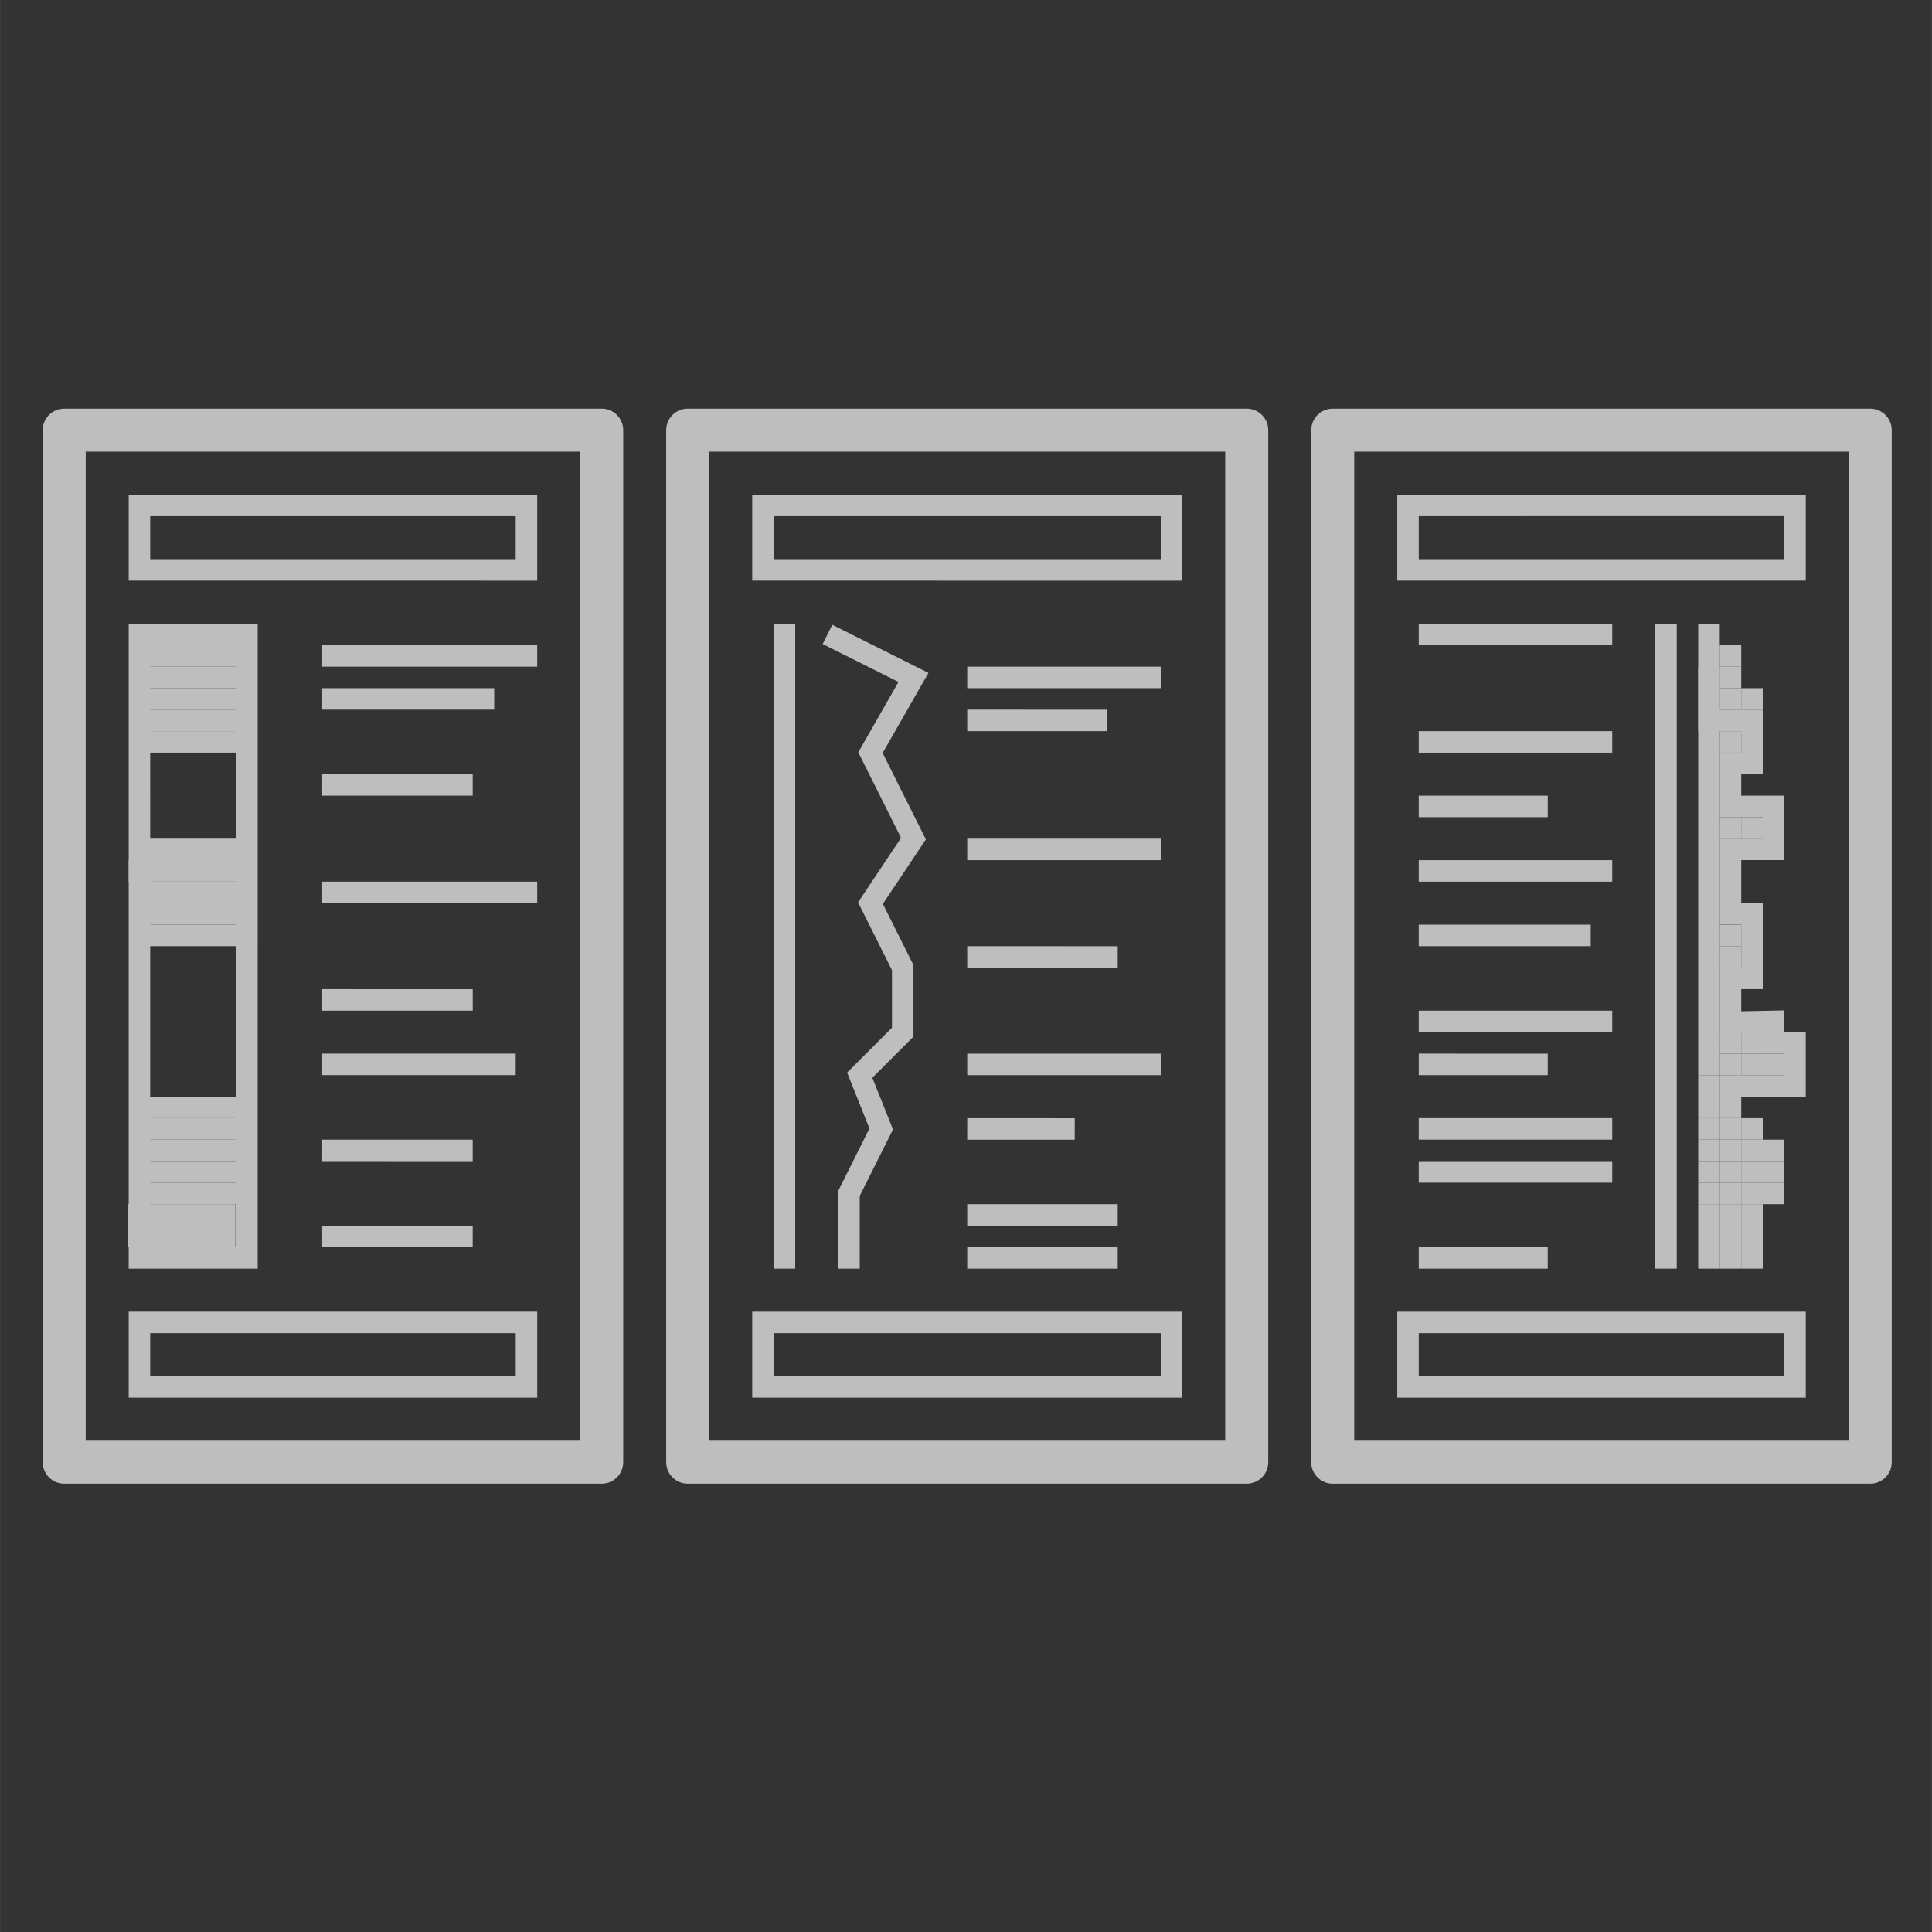 <?xml version="1.0" encoding="UTF-8" standalone="no"?>
<svg
   xmlns:dc="http://purl.org/dc/elements/1.1/"
   xmlns:cc="http://creativecommons.org/ns#"
   xmlns:rdf="http://www.w3.org/1999/02/22-rdf-syntax-ns#"
   xmlns:svg="http://www.w3.org/2000/svg"
   xmlns="http://www.w3.org/2000/svg"
   width="90"
   height="90"
   viewBox="0 0 23.812 23.813"
   version="1.1"
   id="svg5">
  <rect x="0" y="0" width="23.812" height="23.813" fill="#333333" stroke="none"/>
  <defs
     id="defs36" />
  <g
     id="layer1">
    <g
       id="g3841"
       transform="translate(2.365 -1.087) scale(.265)">
      <rect
         id="rect1306"
         width="25"
         height="48.002"
         x="-5.94"
         y="24.109"
         ry="0"
         fill="none"
         stroke="#ffffff"
         stroke-width="2"
         stroke-linejoin="round"
         style="stroke:#bebebe;stroke-opacity:1" />
      <rect
         id="rect1306-7"
         width="26.001"
         height="48.002"
         x="23.06"
         y="24.109"
         ry="0"
         fill="none"
         stroke="#ffffff"
         stroke-width="2"
         stroke-linejoin="round"
         style="stroke:#bebebe;stroke-opacity:1" />
      <path
         d="m -2.44,27.609 v 3 l 18,1.2e-4 v -3 z"
         id="path31810"
         fill="none"
         stroke="#ffffff"
         stroke-width="1"
         stroke-linecap="butt"
         stroke-linejoin="miter"
         style="stroke:#bebebe;stroke-opacity:1" />
      <path
         d="m -2.44,65.61 v 3 l 18.001,0 v -3 z"
         id="path31810-1"
         fill="none"
         stroke="#ffffff"
         stroke-width="1"
         stroke-linecap="butt"
         stroke-linejoin="miter"
         style="stroke:#bebebe;stroke-opacity:1" />
      <path
         d="m -2.44,33.609 -5.201e-4,29.001 h 5 l 5.201e-4,-29.001 z"
         id="path32172"
         fill="none"
         stroke="#ffffff"
         stroke-width="1"
         stroke-linecap="butt"
         stroke-linejoin="miter"
         style="stroke:#bebebe;stroke-opacity:1" />
      <path
         d="m -2.44,38.609 h 5"
         id="path32174"
         fill="none"
         stroke="#ffffff"
         stroke-width="1"
         stroke-linecap="butt"
         stroke-linejoin="miter"
         style="stroke:#bebebe;stroke-opacity:1" />
      <path
         d="m -2.44,37.609 h 5"
         id="path32174-0"
         fill="none"
         stroke="#ffffff"
         stroke-width="1"
         stroke-linecap="butt"
         stroke-linejoin="miter"
         style="stroke:#bebebe;stroke-opacity:1" />
      <path
         d="m -2.44,36.609 h 5"
         id="path32174-8"
         fill="none"
         stroke="#ffffff"
         stroke-width="1"
         stroke-linecap="butt"
         stroke-linejoin="miter"
         style="stroke:#bebebe;stroke-opacity:1" />
      <path
         d="m -2.44,35.609 h 5"
         id="path32174-87"
         fill="none"
         stroke="#ffffff"
         stroke-width="1"
         stroke-linecap="butt"
         stroke-linejoin="miter"
         style="stroke:#bebebe;stroke-opacity:1" />
      <path
         d="m -2.44,34.609 h 5"
         id="path32174-6"
         fill="none"
         stroke="#ffffff"
         stroke-width="1"
         stroke-linecap="butt"
         stroke-linejoin="miter"
         style="stroke:#bebebe;stroke-opacity:1" />
      <path
         d="m -2.94,44.609 h 5"
         id="path32174-3"
         fill="none"
         stroke="#ffffff"
         stroke-width="1"
         stroke-linecap="butt"
         stroke-linejoin="miter"
         style="stroke:#bebebe;stroke-opacity:1" />
      <path
         d="m -2.44,45.609 h 5"
         id="path32174-5"
         fill="none"
         stroke="#ffffff"
         stroke-width="1"
         stroke-linecap="butt"
         stroke-linejoin="miter"
         style="stroke:#bebebe;stroke-opacity:1" />
      <path
         d="m -2.44,46.609 h 5"
         id="path32174-1"
         fill="none"
         stroke="#ffffff"
         stroke-width="1"
         stroke-linecap="butt"
         stroke-linejoin="miter"
         style="stroke:#bebebe;stroke-opacity:1" />
      <path
         d="m 2.56,43.609 h -5"
         id="path32289"
         fill="none"
         stroke="#ffffff"
         stroke-width="1"
         stroke-linecap="butt"
         stroke-linejoin="miter"
         style="stroke:#bebebe;stroke-opacity:1" />
      <path
         d="m -2.44,47.609 h 5"
         id="path32291"
         fill="none"
         stroke="#ffffff"
         stroke-width="1"
         stroke-linecap="butt"
         stroke-linejoin="miter"
         style="stroke:#bebebe;stroke-opacity:1" />
      <path
         d="M 16.06,34.609 6.06,34.609"
         id="path32765"
         fill="none"
         stroke="#ffffff"
         stroke-width="1"
         stroke-linecap="butt"
         stroke-linejoin="miter"
         style="stroke:#bebebe;stroke-opacity:1" />
      <path
         d="M 14.06,36.609 6.06,36.609"
         id="path32765-8"
         fill="none"
         stroke="#ffffff"
         stroke-width="1"
         stroke-linecap="butt"
         stroke-linejoin="miter"
         style="stroke:#bebebe;stroke-opacity:1" />
      <path
         d="M 13.06,40.61 6.06,40.609"
         id="path32765-3"
         fill="none"
         stroke="#ffffff"
         stroke-width="1"
         stroke-linecap="butt"
         stroke-linejoin="miter"
         style="stroke:#bebebe;stroke-opacity:1" />
      <path
         d="M 16.06,45.61 6.06,45.609"
         id="path32765-7"
         fill="none"
         stroke="#ffffff"
         stroke-width="1"
         stroke-linecap="butt"
         stroke-linejoin="miter"
         style="stroke:#bebebe;stroke-opacity:1" />
      <path
         d="M 13.061,50.61 6.06,50.609"
         id="path32765-6"
         fill="none"
         stroke="#ffffff"
         stroke-width="1"
         stroke-linecap="butt"
         stroke-linejoin="miter"
         style="stroke:#bebebe;stroke-opacity:1" />
      <path
         d="M 15.06,53.609 H 6.06"
         id="path32765-30"
         fill="none"
         stroke="#ffffff"
         stroke-width="1"
         stroke-linecap="butt"
         stroke-linejoin="miter"
         style="stroke:#bebebe;stroke-opacity:1" />
      <path
         d="m 45.061,35.609 h -9"
         id="path32765-1"
         fill="none"
         stroke="#ffffff"
         stroke-width="1"
         stroke-linecap="butt"
         stroke-linejoin="miter"
         style="stroke:#bebebe;stroke-opacity:1" />
      <path
         d="M 42.561,37.61 36.061,37.609"
         id="path32765-8-0"
         fill="none"
         stroke="#ffffff"
         stroke-width="1"
         stroke-linecap="butt"
         stroke-linejoin="miter"
         style="stroke:#bebebe;stroke-opacity:1" />
      <path
         d="m 45.061,43.61 h -9"
         id="path32765-3-3"
         fill="none"
         stroke="#ffffff"
         stroke-width="1"
         stroke-linecap="butt"
         stroke-linejoin="miter"
         style="stroke:#bebebe;stroke-opacity:1" />
      <path
         d="m 43.062,48.611 -7.001,-8.28e-4"
         id="path32765-7-3"
         fill="none"
         stroke="#ffffff"
         stroke-width="1"
         stroke-linecap="butt"
         stroke-linejoin="miter"
         style="stroke:#bebebe;stroke-opacity:1" />
      <path
         d="m 45.061,53.61 h -9"
         id="path32765-6-9"
         fill="none"
         stroke="#ffffff"
         stroke-width="1"
         stroke-linecap="butt"
         stroke-linejoin="miter"
         style="stroke:#bebebe;stroke-opacity:1" />
      <path
         d="m 41.062,56.612 -5.001,-0.001"
         id="path32765-30-5"
         fill="none"
         stroke="#ffffff"
         stroke-width="1"
         stroke-linecap="butt"
         stroke-linejoin="miter"
         style="stroke:#bebebe;stroke-opacity:1" />
      <path
         d="m 29.561,33.609 4,2 -2,3.5 2,4 -2,3 1.5,3 -1.7e-5,3.001 -2,2 1,2.5 -1.5,3 0,3.5"
         id="path33256"
         fill="none"
         stroke="#ffffff"
         stroke-width="1"
         stroke-linecap="butt"
         stroke-linejoin="miter"
         style="stroke:#bebebe;stroke-opacity:1" />
      <path
         d="m 27.561,33.109 0,30.001"
         id="path33256-4"
         fill="none"
         stroke="#ffffff"
         stroke-width="1"
         stroke-linecap="butt"
         stroke-linejoin="miter"
         style="stroke:#bebebe;stroke-opacity:1" />
      <rect
         id="rect1306-7-9"
         width="25"
         height="48.002"
         x="53.061"
         y="24.109"
         ry="0"
         fill="none"
         stroke="#ffffff"
         stroke-width="2"
         stroke-linejoin="round"
         style="stroke:#bebebe;stroke-opacity:1" />
      <path
         d="m 56.562,27.609 v 3 l 18.001,-2.24e-4 v -3 z"
         id="path31810-8-9"
         fill="none"
         stroke="#ffffff"
         stroke-width="1"
         stroke-linecap="butt"
         stroke-linejoin="miter"
         style="stroke:#bebebe;stroke-opacity:1" />
      <path
         d="m 56.562,65.611 v 3 l 18.001,0 v -3 z"
         id="path31810-1-3-2"
         fill="none"
         stroke="#ffffff"
         stroke-width="1"
         stroke-linecap="butt"
         stroke-linejoin="miter"
         style="stroke:#bebebe;stroke-opacity:1" />
      <path
         d="m 66.062,33.609 h -9"
         id="path32765-1-8"
         fill="none"
         stroke="#ffffff"
         stroke-width="1"
         stroke-linecap="butt"
         stroke-linejoin="miter"
         style="stroke:#bebebe;stroke-opacity:1" />
      <path
         d="m 66.062,38.61 h -9"
         id="path32765-8-0-3"
         fill="none"
         stroke="#ffffff"
         stroke-width="1"
         stroke-linecap="butt"
         stroke-linejoin="miter"
         style="stroke:#bebebe;stroke-opacity:1" />
      <path
         d="m 63.062,41.61 h -6"
         id="path32765-3-3-2"
         fill="none"
         stroke="#ffffff"
         stroke-width="1"
         stroke-linecap="butt"
         stroke-linejoin="miter"
         style="stroke:#bebebe;stroke-opacity:1" />
      <path
         d="m 66.062,44.61 h -9"
         id="path32765-3-3-2-7"
         fill="none"
         stroke="#ffffff"
         stroke-width="1"
         stroke-linecap="butt"
         stroke-linejoin="miter"
         style="stroke:#bebebe;stroke-opacity:1" />
      <path
         d="M 65.062,47.61 H 57.062"
         id="path32765-3-3-2-9"
         fill="none"
         stroke="#ffffff"
         stroke-width="1"
         stroke-linecap="butt"
         stroke-linejoin="miter"
         style="stroke:#bebebe;stroke-opacity:1" />
      <path
         d="m 66.062,51.61 h -9"
         id="path32765-7-3-8"
         fill="none"
         stroke="#ffffff"
         stroke-width="1"
         stroke-linecap="butt"
         stroke-linejoin="miter"
         style="stroke:#bebebe;stroke-opacity:1" />
      <path
         d="m 63.062,53.61 -5.999,-9.97e-4"
         id="path32765-6-9-1"
         fill="none"
         stroke="#ffffff"
         stroke-width="1"
         stroke-linecap="butt"
         stroke-linejoin="miter"
         style="stroke:#bebebe;stroke-opacity:1" />
      <path
         d="m 66.062,56.609 h -9"
         id="path32765-30-5-1"
         fill="none"
         stroke="#ffffff"
         stroke-width="1"
         stroke-linecap="butt"
         stroke-linejoin="miter"
         style="stroke:#bebebe;stroke-opacity:1" />
      <path
         d="m 70.562,35.109 v 2.5 h 2 v 2 h -1 v 2 h 2 v 2 h -2 l -2.5e-5,2.995 1,0.005 v 3 h -1 l -3.4e-5,2.039 2,-0.039 v 1 h 1 v 2 h -3 v 1.5"
         id="path33256-45"
         fill="none"
         stroke="#ffffff"
         stroke-width="1"
         stroke-linecap="butt"
         stroke-linejoin="miter"
         style="stroke:#bebebe;stroke-opacity:1" />
      <path
         d="m 68.562,33.109 0,30.001"
         id="path33256-4-0"
         fill="none"
         stroke="#ffffff"
         stroke-width="1"
         stroke-linecap="butt"
         stroke-linejoin="miter"
         style="stroke:#bebebe;stroke-opacity:1" />
      <path
         d="m 70.562,33.109 v 21"
         id="path33256-4-0-1"
         fill="none"
         stroke="#ffffff"
         stroke-width="1"
         stroke-linecap="butt"
         stroke-linejoin="miter"
         style="stroke:#bebebe;stroke-opacity:1" />
      <path
         style="fill:#ffffff;stroke:#bebebe;stroke-width:1px;stroke-linecap:butt;stroke-linejoin:miter;stroke-opacity:1"
         d="m 71.062,38.61 h 1"
         id="path3796" />
      <path
         style="fill:#ffffff;stroke:#bebebe;stroke-width:1px;stroke-linecap:butt;stroke-linejoin:miter;stroke-opacity:1"
         d="m 71.062,42.61 h 1"
         id="path3796-1" />
      <path
         style="fill:#ffffff;stroke:#bebebe;stroke-width:1px;stroke-linecap:butt;stroke-linejoin:miter;stroke-opacity:1"
         d="m 72.062,42.61 h 1"
         id="path3796-13" />
      <path
         style="fill:#ffffff;stroke:#bebebe;stroke-width:1px;stroke-linecap:butt;stroke-linejoin:miter;stroke-opacity:1"
         d="m 71.062,48.61 h 1"
         id="path3796-3" />
      <path
         style="fill:#ffffff;stroke:#bebebe;stroke-width:1px;stroke-linecap:butt;stroke-linejoin:miter;stroke-opacity:1"
         d="m 71.062,47.61 h 1"
         id="path3796-5" />
      <path
         style="fill:#ffffff;stroke:#bebebe;stroke-width:1px;stroke-linecap:butt;stroke-linejoin:miter;stroke-opacity:1"
         d="m 72.062,52.61 h 1"
         id="path3796-0" />
      <path
         style="fill:#ffffff;stroke:#bebebe;stroke-width:1px;stroke-linecap:butt;stroke-linejoin:miter;stroke-opacity:1"
         d="m 71.062,53.61 h 1"
         id="path3796-9" />
      <path
         style="fill:#ffffff;stroke:#bebebe;stroke-width:1px;stroke-linecap:butt;stroke-linejoin:miter;stroke-opacity:1"
         d="m 73.062,53.61 h 1"
         id="path3796-6" />
      <path
         style="fill:#ffffff;stroke:#bebebe;stroke-width:1px;stroke-linecap:butt;stroke-linejoin:miter;stroke-opacity:1"
         d="m 72.062,53.61 h 1"
         id="path3796-132" />
      <path
         style="fill:#ffffff;stroke:#bebebe;stroke-width:1px;stroke-linecap:butt;stroke-linejoin:miter;stroke-opacity:1"
         d="m 71.062,52.61 h 1"
         id="path3796-2" />
      <path
         d="m -2.44,55.609 h 5"
         id="path32174-1-5"
         fill="none"
         stroke="#ffffff"
         stroke-width="1"
         stroke-linecap="butt"
         stroke-linejoin="miter"
         style="stroke:#bebebe;stroke-opacity:1" />
      <path
         d="m -2.44,56.609 h 5"
         id="path32174-1-1"
         fill="none"
         stroke="#ffffff"
         stroke-width="1"
         stroke-linecap="butt"
         stroke-linejoin="miter"
         style="stroke:#bebebe;stroke-opacity:1" />
      <path
         d="m -2.44,57.609 h 5"
         id="path32174-1-4"
         fill="none"
         stroke="#ffffff"
         stroke-width="1"
         stroke-linecap="butt"
         stroke-linejoin="miter"
         style="stroke:#bebebe;stroke-opacity:1" />
      <path
         d="m -2.44,58.609 h 5"
         id="path32174-1-8"
         fill="none"
         stroke="#ffffff"
         stroke-width="1"
         stroke-linecap="butt"
         stroke-linejoin="miter"
         style="stroke:#bebebe;stroke-opacity:1" />
      <path
         d="m -2.44,59.61 h 5"
         id="path32174-1-85"
         fill="none"
         stroke="#ffffff"
         stroke-width="1"
         stroke-linecap="butt"
         stroke-linejoin="miter"
         style="stroke:#bebebe;stroke-opacity:1" />
      <path
         d="m -2.975,60.61 h 5"
         id="path32174-1-9"
         fill="none"
         stroke="#ffffff"
         stroke-width="1"
         stroke-linecap="butt"
         stroke-linejoin="miter"
         style="stroke:#bebebe;stroke-opacity:1" />
      <path
         d="m -2.975,61.61 h 5"
         id="path32174-1-81"
         fill="none"
         stroke="#ffffff"
         stroke-width="1"
         stroke-linecap="butt"
         stroke-linejoin="miter"
         style="stroke:#bebebe;stroke-opacity:1" />
      <path
         d="M 13.06,57.611 6.06,57.61"
         id="path32765-3-2"
         fill="none"
         stroke="#ffffff"
         stroke-width="1"
         stroke-linecap="butt"
         stroke-linejoin="miter"
         style="stroke:#bebebe;stroke-opacity:1" />
      <path
         d="M 13.06,61.61 6.06,61.609"
         id="path32765-6-5"
         fill="none"
         stroke="#ffffff"
         stroke-width="1"
         stroke-linecap="butt"
         stroke-linejoin="miter"
         style="stroke:#bebebe;stroke-opacity:1" />
      <path
         d="m 26.561,27.609 v 3 l 19,2.21e-4 v -3 z"
         id="path31810-6"
         fill="none"
         stroke="#ffffff"
         stroke-width="1"
         stroke-linecap="butt"
         stroke-linejoin="miter"
         style="stroke:#bebebe;stroke-opacity:1" />
      <path
         d="m 26.561,65.61 v 3 l 19.001,1.01e-4 v -3 z"
         id="path31810-1-1"
         fill="none"
         stroke="#ffffff"
         stroke-width="1"
         stroke-linecap="butt"
         stroke-linejoin="miter"
         style="stroke:#bebebe;stroke-opacity:1" />
      <path
         d="m 43.062,60.611 -7.001,-8.28e-4"
         id="path32765-7-3-7"
         fill="none"
         stroke="#ffffff"
         stroke-width="1"
         stroke-linecap="butt"
         stroke-linejoin="miter"
         style="stroke:#bebebe;stroke-opacity:1" />
      <path
         d="m 43.062,62.611 -7.001,-8.28e-4"
         id="path32765-7-3-2"
         fill="none"
         stroke="#ffffff"
         stroke-width="1"
         stroke-linecap="butt"
         stroke-linejoin="miter"
         style="stroke:#bebebe;stroke-opacity:1" />
      <path
         style="fill:#ffffff;stroke:#bebebe;stroke-width:1px;stroke-linecap:butt;stroke-linejoin:miter;stroke-opacity:1"
         d="m 71.062,34.609 h 1"
         id="path3796-14" />
      <path
         style="fill:#ffffff;stroke:#bebebe;stroke-width:1px;stroke-linecap:butt;stroke-linejoin:miter;stroke-opacity:1"
         d="m 71.062,35.609 h 1"
         id="path3796-28" />
      <path
         style="fill:#ffffff;stroke:#bebebe;stroke-width:1px;stroke-linecap:butt;stroke-linejoin:miter;stroke-opacity:1"
         d="m 71.062,36.609 h 1"
         id="path3796-38" />
      <path
         style="fill:#ffffff;stroke:#bebebe;stroke-width:1px;stroke-linecap:butt;stroke-linejoin:miter;stroke-opacity:1"
         d="m 72.062,36.609 h 1"
         id="path3796-24" />
      <path
         style="fill:#ffffff;stroke:#bebebe;stroke-width:1px;stroke-linecap:butt;stroke-linejoin:miter;stroke-opacity:1"
         d="m 70.062,54.61 h 1"
         id="path3796-4" />
      <path
         style="fill:#ffffff;stroke:#bebebe;stroke-width:1px;stroke-linecap:butt;stroke-linejoin:miter;stroke-opacity:1"
         d="m 70.062,55.61 h 1"
         id="path3796-56" />
      <path
         style="fill:#ffffff;stroke:#bebebe;stroke-width:1px;stroke-linecap:butt;stroke-linejoin:miter;stroke-opacity:1"
         d="m 70.062,56.61 h 1"
         id="path3796-06" />
      <path
         style="fill:#ffffff;stroke:#bebebe;stroke-width:1px;stroke-linecap:butt;stroke-linejoin:miter;stroke-opacity:1"
         d="m 70.062,57.61 h 1"
         id="path3796-62" />
      <path
         style="fill:#ffffff;stroke:#bebebe;stroke-width:1px;stroke-linecap:butt;stroke-linejoin:miter;stroke-opacity:1"
         d="m 70.062,58.61 h 1"
         id="path3796-30" />
      <path
         style="fill:#ffffff;stroke:#bebebe;stroke-width:1px;stroke-linecap:butt;stroke-linejoin:miter;stroke-opacity:1"
         d="m 70.062,59.61 h 1"
         id="path3796-7" />
      <path
         style="fill:#ffffff;stroke:#bebebe;stroke-width:1px;stroke-linecap:butt;stroke-linejoin:miter;stroke-opacity:1"
         d="m 70.062,60.61 h 1"
         id="path3796-72" />
      <path
         style="fill:#ffffff;stroke:#bebebe;stroke-width:1px;stroke-linecap:butt;stroke-linejoin:miter;stroke-opacity:1"
         d="m 70.062,61.61 h 1"
         id="path3796-23" />
      <path
         style="fill:#ffffff;stroke:#bebebe;stroke-width:1px;stroke-linecap:butt;stroke-linejoin:miter;stroke-opacity:1"
         d="m 70.062,62.61 h 1"
         id="path3796-61" />
      <path
         style="fill:#ffffff;stroke:#bebebe;stroke-width:1px;stroke-linecap:butt;stroke-linejoin:miter;stroke-opacity:1"
         d="m 71.062,56.61 h 1"
         id="path3796-35" />
      <path
         style="fill:#ffffff;stroke:#bebebe;stroke-width:1px;stroke-linecap:butt;stroke-linejoin:miter;stroke-opacity:1"
         d="m 72.062,56.61 h 1"
         id="path3796-8" />
      <path
         style="fill:#ffffff;stroke:#bebebe;stroke-width:1px;stroke-linecap:butt;stroke-linejoin:miter;stroke-opacity:1"
         d="m 72.062,57.61 h 1"
         id="path3796-15" />
      <path
         style="fill:#ffffff;stroke:#bebebe;stroke-width:1px;stroke-linecap:butt;stroke-linejoin:miter;stroke-opacity:1"
         d="m 73.062,57.61 h 1"
         id="path3796-74" />
      <path
         style="fill:#ffffff;stroke:#bebebe;stroke-width:1px;stroke-linecap:butt;stroke-linejoin:miter;stroke-opacity:1"
         d="m 73.062,59.61 h 1"
         id="path3796-88" />
      <path
         style="fill:#ffffff;stroke:#bebebe;stroke-width:1px;stroke-linecap:butt;stroke-linejoin:miter;stroke-opacity:1"
         d="m 72.062,60.61 h 1"
         id="path3796-85" />
      <path
         style="fill:#ffffff;stroke:#bebebe;stroke-width:1px;stroke-linecap:butt;stroke-linejoin:miter;stroke-opacity:1"
         d="m 72.062,61.61 h 1"
         id="path3796-40" />
      <path
         style="fill:#ffffff;stroke:#bebebe;stroke-width:1px;stroke-linecap:butt;stroke-linejoin:miter;stroke-opacity:1"
         d="m 72.062,62.61 h 1"
         id="path3796-247" />
      <path
         style="fill:#ffffff;stroke:#bebebe;stroke-width:1px;stroke-linecap:butt;stroke-linejoin:miter;stroke-opacity:1"
         d="m 71.062,62.61 h 1"
         id="path3796-79" />
      <path
         style="fill:#ffffff;stroke:#bebebe;stroke-width:1px;stroke-linecap:butt;stroke-linejoin:miter;stroke-opacity:1"
         d="m 71.062,61.61 h 1"
         id="path3796-564" />
      <path
         style="fill:#ffffff;stroke:#bebebe;stroke-width:1px;stroke-linecap:butt;stroke-linejoin:miter;stroke-opacity:1"
         d="m 71.062,60.61 h 1"
         id="path3796-48" />
      <path
         style="fill:#ffffff;stroke:#bebebe;stroke-width:1px;stroke-linecap:butt;stroke-linejoin:miter;stroke-opacity:1"
         d="m 71.062,59.61 h 1"
         id="path3796-50" />
      <path
         style="fill:#ffffff;stroke:#bebebe;stroke-width:1px;stroke-linecap:butt;stroke-linejoin:miter;stroke-opacity:1"
         d="m 72.062,59.61 h 1"
         id="path3796-44" />
      <path
         style="fill:#ffffff;stroke:#bebebe;stroke-width:1px;stroke-linecap:butt;stroke-linejoin:miter;stroke-opacity:1"
         d="m 73.062,58.61 h 1"
         id="path3796-99" />
      <path
         style="fill:#ffffff;stroke:#bebebe;stroke-width:1px;stroke-linecap:butt;stroke-linejoin:miter;stroke-opacity:1"
         d="m 72.062,58.61 h 1"
         id="path3796-93" />
      <path
         style="fill:#ffffff;stroke:#bebebe;stroke-width:1px;stroke-linecap:butt;stroke-linejoin:miter;stroke-opacity:1"
         d="m 71.062,58.61 h 1"
         id="path3796-89" />
      <path
         style="fill:#ffffff;stroke:#bebebe;stroke-width:1px;stroke-linecap:butt;stroke-linejoin:miter;stroke-opacity:1"
         d="m 71.062,57.61 h 1"
         id="path3796-16" />
      <path
         d="m 66.062,58.61 h -9"
         id="path32765-30-5-1-2"
         fill="none"
         stroke="#ffffff"
         stroke-width="1"
         stroke-linecap="butt"
         stroke-linejoin="miter"
         style="stroke:#bebebe;stroke-opacity:1" />
      <path
         d="m 63.061,62.611 -5.999,-9.97e-4"
         id="path32765-6-9-1-9"
         fill="none"
         stroke="#ffffff"
         stroke-width="1"
         stroke-linecap="butt"
         stroke-linejoin="miter"
         style="stroke:#bebebe;stroke-opacity:1" />
    </g>
  </g>
</svg>
